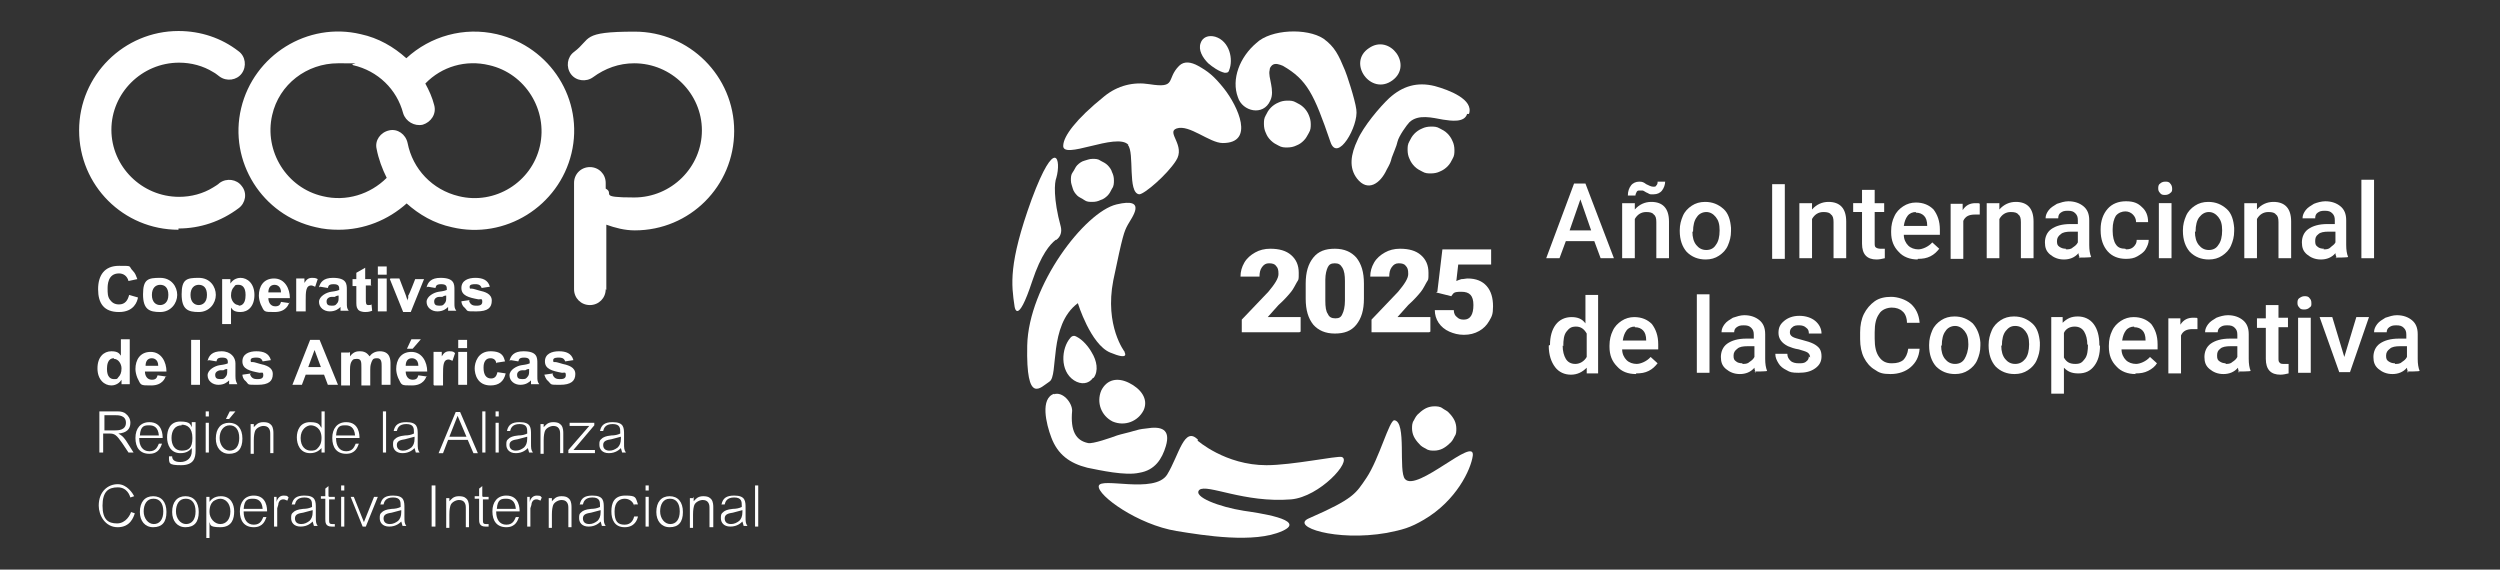 <?xml version="1.0" encoding="UTF-8"?> <svg xmlns="http://www.w3.org/2000/svg" id="Camada_1" version="1.1" viewBox="0 0 395 90"><rect x="0" y="0" width="395" height="90" fill="#333333" stroke="none"/><defs><style> .st0 { fill-rule: evenodd; } .st0, .st1 { fill: #fff; } </style></defs><path class="st1" d="M252,38.1h-4.6l-1,2.7h-2.1l4.4-11.8h1.8l4.5,11.8h-2.1l-1-2.7h0ZM248,36.4h3.4l-1.7-4.9-1.7,4.9h0Z"></path><path class="st1" d="M258.3,32.1v1c.7-.8,1.6-1.2,2.6-1.2,1.8,0,2.8,1,2.8,3.1v5.8h-2v-5.7c0-.6-.1-1-.4-1.2-.2-.3-.6-.4-1.2-.4-.8,0-1.4.4-1.8,1.1v6.2h-2v-8.7h1.9ZM263.1,28.6c0,.6-.2,1.1-.5,1.5-.3.4-.8.6-1.3.6s-.4,0-.5,0c-.2,0-.4-.2-.7-.3-.3-.2-.5-.3-.6-.3s-.2,0-.4,0c-.2,0-.4,0-.5.2-.1.2-.2.4-.2.6h-1.2c0-.7.2-1.2.5-1.6.3-.4.8-.6,1.3-.6s.7.1,1.1.4c.4.2.8.4,1.1.4s.4,0,.5-.2c.2-.2.2-.4.2-.6h1.2c0,0,0,0,0,0Z"></path><path class="st1" d="M265.4,36.4c0-.9.2-1.6.5-2.3.3-.7.8-1.2,1.4-1.6s1.3-.6,2.1-.6c1.2,0,2.1.4,2.9,1.1s1.1,1.8,1.2,3v.5c0,.9-.2,1.6-.5,2.3-.3.7-.8,1.2-1.4,1.6-.6.4-1.3.6-2.1.6-1.2,0-2.2-.4-3-1.2-.7-.8-1.1-1.9-1.1-3.3h0c0,0,0,0,0,0ZM267.4,36.6c0,.9.2,1.6.6,2.1.4.5.9.8,1.6.8s1.2-.3,1.5-.8c.4-.5.6-1.3.6-2.3s-.2-1.6-.6-2.1c-.4-.5-.9-.8-1.5-.8s-1.2.3-1.5.8c-.4.5-.6,1.3-.6,2.3h0Z"></path><path class="st1" d="M280,29.1h2v11.8h-2v-11.8Z"></path><path class="st1" d="M286.3,32.1v1c.7-.8,1.6-1.2,2.6-1.2,1.8,0,2.8,1,2.8,3.1v5.8h-2v-5.7c0-.6-.1-1-.4-1.2-.2-.3-.6-.4-1.2-.4-.8,0-1.4.4-1.8,1.1v6.2h-2v-8.7h1.9Z"></path><path class="st1" d="M296.2,30v2.1h1.5v1.4h-1.5v4.9c0,.3,0,.6.2.7.1.1.4.2.7.2s.5,0,.7,0v1.5c-.4.1-.9.2-1.3.2-1.5,0-2.3-.8-2.3-2.5v-5h-1.4v-1.4h1.4v-2.1h2Z"></path><path class="st1" d="M303,41c-1.2,0-2.3-.4-3-1.2-.8-.8-1.2-1.8-1.2-3.1v-.2c0-.9.2-1.7.5-2.3.3-.7.8-1.2,1.4-1.6.6-.4,1.3-.6,2-.6,1.2,0,2.1.4,2.8,1.1.6.8,1,1.8,1,3.2v.8h-5.7c0,.7.3,1.3.7,1.7.4.4,1,.6,1.6.6s1.6-.4,2.2-1.1l1.1,1c-.4.5-.8.9-1.4,1.2-.6.3-1.2.4-2,.4h0ZM302.7,33.5c-.5,0-1,.2-1.3.6-.3.4-.5.9-.6,1.6h3.7c0-.8-.2-1.3-.5-1.6-.3-.3-.7-.5-1.3-.5h0Z"></path><path class="st1" d="M312.8,33.9c-.3,0-.5,0-.8,0-.9,0-1.5.3-1.8,1v6h-2v-8.7h1.9v1c.5-.8,1.2-1.1,2-1.1s.5,0,.7.1v1.8s0,0,0,0Z"></path><path class="st1" d="M315.9,32.1v1c.7-.8,1.6-1.2,2.6-1.2,1.8,0,2.8,1,2.8,3.1v5.8h-2v-5.7c0-.6-.1-1-.4-1.2-.2-.3-.6-.4-1.2-.4-.8,0-1.4.4-1.8,1.1v6.2h-2v-8.7h1.8Z"></path><path class="st1" d="M328.6,40.8c0-.2-.2-.4-.2-.8-.6.7-1.4,1-2.3,1s-1.6-.3-2.2-.8-.8-1.1-.8-1.9.3-1.6,1-2.1c.7-.5,1.7-.8,3-.8h1.2v-.6c0-.5-.1-.8-.4-1.1-.3-.3-.6-.4-1.2-.4s-.8.1-1.1.3c-.3.2-.4.5-.4.9h-2c0-.5.2-.9.5-1.3.3-.4.8-.7,1.3-1,.6-.2,1.2-.4,1.8-.4,1,0,1.8.3,2.4.8.6.5.9,1.2.9,2.2v3.9c0,.8.1,1.4.3,1.9h0c0,.1-2,.1-2,.1h0ZM326.4,39.4c.4,0,.8,0,1.1-.3.3-.2.6-.4.8-.8v-1.7h-1.1c-.7,0-1.3.1-1.6.4-.4.3-.6.6-.6,1.1s.1.7.4.9c.3.2.6.3,1,.3h0Z"></path><path class="st1" d="M335.9,39.4c.5,0,.9-.1,1.2-.4.3-.3.5-.6.5-1.1h1.9c0,.5-.2,1-.5,1.5-.3.5-.8.8-1.3,1.1-.5.3-1.1.4-1.8.4-1.2,0-2.2-.4-2.9-1.2-.7-.8-1.1-1.9-1.1-3.3v-.2c0-1.3.4-2.4,1.1-3.2s1.7-1.2,2.9-1.2,1.9.3,2.5.9c.7.6,1,1.4,1,2.4h-1.9c0-.5-.2-.9-.5-1.2s-.7-.5-1.2-.5-1.1.2-1.5.7c-.3.5-.5,1.2-.5,2.1v.3c0,.9.2,1.7.5,2.1.3.5.8.7,1.5.7h0Z"></path><path class="st1" d="M341,29.8c0-.3,0-.6.3-.8.2-.2.5-.3.8-.3s.6,0,.8.3c.2.2.3.5.3.8s0,.5-.3.7c-.2.2-.5.3-.8.3s-.6,0-.8-.3c-.2-.2-.3-.4-.3-.7ZM343.1,40.8h-2v-8.7h2v8.7Z"></path><path class="st1" d="M344.9,36.4c0-.9.2-1.6.5-2.3.3-.7.8-1.2,1.4-1.6s1.3-.6,2.1-.6c1.2,0,2.1.4,2.9,1.1s1.1,1.8,1.2,3v.5c0,.9-.2,1.6-.5,2.3s-.8,1.2-1.4,1.6c-.6.4-1.3.6-2.1.6-1.2,0-2.2-.4-3-1.2-.7-.8-1.1-1.9-1.1-3.3h0c0,0,0,0,0,0ZM346.8,36.6c0,.9.2,1.6.6,2.1.4.5.9.8,1.6.8s1.2-.3,1.5-.8c.4-.5.6-1.3.6-2.3s-.2-1.6-.6-2.1c-.4-.5-.9-.8-1.5-.8s-1.1.3-1.5.8c-.4.5-.6,1.3-.6,2.3h0Z"></path><path class="st1" d="M356.6,32.1v1c.7-.8,1.6-1.2,2.6-1.2,1.8,0,2.8,1,2.8,3.1v5.8h-2v-5.7c0-.6-.1-1-.4-1.2-.2-.3-.6-.4-1.2-.4-.8,0-1.4.4-1.8,1.1v6.2h-2v-8.7h1.9Z"></path><path class="st1" d="M369.2,40.8c0-.2-.2-.4-.2-.8-.6.7-1.4,1-2.3,1s-1.6-.3-2.2-.8c-.6-.5-.8-1.1-.8-1.9s.3-1.6,1-2.1c.7-.5,1.7-.8,3-.8h1.2v-.6c0-.5-.1-.8-.4-1.1-.3-.3-.6-.4-1.2-.4s-.8.1-1.1.3c-.3.2-.4.5-.4.9h-2c0-.5.2-.9.5-1.3.3-.4.8-.7,1.3-1,.5-.2,1.2-.4,1.8-.4,1,0,1.8.3,2.4.8.6.5.9,1.2.9,2.2v3.9c0,.8.1,1.4.3,1.9h0c0,.1-2,.1-2,.1h0ZM367.1,39.4c.4,0,.8,0,1.1-.3s.6-.4.8-.8v-1.7h-1.1c-.7,0-1.3.1-1.6.4-.4.3-.5.6-.5,1.1s.1.7.4.9c.2.2.6.3,1,.3h0Z"></path><path class="st1" d="M373.1,28.4h2v12.4h-2v-12.4Z"></path><path class="st1" d="M244.9,54.5c0-1.3.3-2.4.9-3.2.6-.8,1.5-1.2,2.5-1.2s1.7.3,2.2,1v-4.5h2v12.4h-1.8v-.9c-.7.7-1.5,1.1-2.5,1.1s-1.9-.4-2.5-1.2c-.6-.8-1-1.9-1-3.4h0ZM246.9,54.6c0,.9.2,1.6.5,2.1.3.5.8.8,1.5.8s1.4-.4,1.8-1.1v-3.7c-.4-.7-.9-1.1-1.7-1.1s-1.1.3-1.5.8-.5,1.3-.5,2.3Z"></path><path class="st1" d="M258.5,59.1c-1.3,0-2.3-.4-3-1.2-.8-.8-1.2-1.8-1.2-3.1v-.2c0-.9.2-1.7.5-2.3.3-.7.8-1.2,1.4-1.6.6-.4,1.3-.6,2-.6,1.2,0,2.1.4,2.8,1.1.6.8,1,1.8,1,3.2v.8h-5.7c0,.7.3,1.3.7,1.7.4.4,1,.6,1.6.6s1.6-.4,2.2-1.1l1.1,1c-.4.5-.8.9-1.4,1.2-.6.3-1.2.4-2,.4h0ZM258.3,51.6c-.5,0-1,.2-1.3.6-.3.4-.5.9-.6,1.6h3.7c0-.8-.2-1.3-.5-1.6-.3-.3-.7-.5-1.3-.5h0Z"></path><path class="st1" d="M268.1,46.5h2v12.4h-2v-12.4Z"></path><path class="st1" d="M277.4,58.9c0-.2-.2-.4-.2-.8-.6.7-1.4,1-2.3,1s-1.6-.3-2.2-.8c-.6-.5-.8-1.1-.8-1.9s.3-1.6,1-2.1c.7-.5,1.7-.8,3-.8h1.2v-.6c0-.5-.1-.8-.4-1.1-.3-.3-.6-.4-1.2-.4s-.8.1-1.1.3c-.3.2-.4.5-.4.8h-2c0-.5.2-.9.5-1.3.3-.4.8-.7,1.3-1,.6-.2,1.2-.4,1.8-.4,1,0,1.8.3,2.4.8.6.5.9,1.2.9,2.2v3.9c0,.8.1,1.4.3,1.9h0c0,.1-2,.1-2,.1h0ZM275.3,57.5c.4,0,.8,0,1.1-.3.3-.2.6-.4.8-.8v-1.7h-1.1c-.7,0-1.3.1-1.6.4-.4.3-.6.6-.6,1.1s.1.7.4.9c.2.2.6.3,1,.3h0Z"></path><path class="st1" d="M286,56.5c0-.3-.1-.6-.4-.8s-.8-.3-1.4-.5c-.7-.1-1.2-.3-1.7-.5-1-.5-1.5-1.2-1.5-2.1s.3-1.4.9-1.9c.6-.5,1.4-.8,2.4-.8s1.9.3,2.5.8c.6.5,1,1.2,1,2h-2c0-.4-.1-.7-.4-.9-.3-.3-.7-.4-1.1-.4s-.8,0-1.1.3c-.3.2-.4.5-.4.8s.1.5.4.7c.3.2.8.3,1.5.5.8.2,1.4.4,1.8.6.4.2.8.5,1,.8.2.3.3.7.3,1.2,0,.8-.3,1.4-1,1.9-.7.5-1.5.7-2.6.7s-1.4-.1-1.9-.4c-.6-.3-1-.6-1.3-1.1-.3-.5-.5-.9-.5-1.5h1.9c0,.5.2.8.5,1.1.3.3.8.4,1.3.4s.9,0,1.2-.3c.3-.2.4-.5.4-.8h0Z"></path><path class="st1" d="M303.3,55.1c-.1,1.3-.6,2.2-1.4,2.9s-1.9,1.1-3.2,1.1-1.8-.2-2.5-.7c-.7-.4-1.3-1.1-1.7-1.9-.4-.8-.6-1.8-.6-2.9v-1.1c0-1.1.2-2.1.6-2.9.4-.8,1-1.5,1.7-2,.7-.5,1.6-.7,2.6-.7s2.3.4,3.1,1.1,1.3,1.7,1.4,3h-2c0-.8-.3-1.5-.7-1.8-.4-.4-1-.6-1.7-.6s-1.6.3-2,1c-.5.7-.7,1.6-.7,2.9v1c0,1.3.2,2.2.7,2.9.5.7,1.1,1,2,1s1.4-.2,1.8-.5c.4-.4.7-1,.8-1.8h2Z"></path><path class="st1" d="M304.8,54.5c0-.9.2-1.6.5-2.3.3-.7.8-1.2,1.4-1.6.6-.4,1.3-.6,2.1-.6,1.2,0,2.1.4,2.9,1.1.7.8,1.1,1.8,1.2,3v.5c0,.9-.2,1.6-.5,2.3-.3.7-.8,1.2-1.4,1.6-.6.4-1.3.6-2.1.6-1.2,0-2.2-.4-3-1.2-.7-.8-1.1-1.9-1.1-3.3h0c0,0,0,0,0,0ZM306.7,54.6c0,.9.2,1.6.6,2.1.4.5.9.8,1.6.8s1.2-.3,1.5-.8.6-1.3.6-2.3-.2-1.6-.6-2.1c-.4-.5-.9-.8-1.5-.8s-1.2.3-1.5.8c-.4.5-.6,1.3-.6,2.3h0Z"></path><path class="st1" d="M314.2,54.5c0-.9.2-1.6.5-2.3.3-.7.8-1.2,1.4-1.6.6-.4,1.3-.6,2.1-.6,1.2,0,2.1.4,2.9,1.1s1.1,1.8,1.2,3v.5c0,.9-.2,1.6-.5,2.3-.3.7-.8,1.2-1.4,1.6-.6.4-1.3.6-2.1.6-1.2,0-2.2-.4-3-1.2-.7-.8-1.1-1.9-1.1-3.3h0c0,0,0,0,0,0ZM316.2,54.6c0,.9.2,1.6.6,2.1.4.5.9.8,1.6.8s1.2-.3,1.6-.8c.4-.5.6-1.3.6-2.3s-.2-1.6-.6-2.1c-.4-.5-.9-.8-1.6-.8s-1.1.3-1.5.8c-.4.5-.6,1.3-.6,2.3h0Z"></path><path class="st1" d="M331.8,54.6c0,1.4-.3,2.4-.9,3.2-.6.8-1.4,1.2-2.5,1.2s-1.7-.3-2.3-.9v4.1h-2v-12.1h1.8v.9c.7-.7,1.4-1,2.4-1s1.9.4,2.5,1.2c.6.8.9,1.9.9,3.3h0c0,.1,0,.1,0,.1ZM329.8,54.5c0-.9-.2-1.6-.5-2.1-.3-.5-.8-.8-1.5-.8s-1.4.3-1.7,1v3.9c.4.7.9,1,1.8,1s1.1-.3,1.5-.8.5-1.3.5-2.3h0Z"></path><path class="st1" d="M337.4,59.1c-1.2,0-2.3-.4-3-1.2-.8-.8-1.2-1.8-1.2-3.1v-.2c0-.9.2-1.7.5-2.3.3-.7.8-1.2,1.4-1.6.6-.4,1.3-.6,2-.6,1.2,0,2.1.4,2.8,1.1.6.8,1,1.8,1,3.2v.8h-5.7c0,.7.3,1.3.7,1.7.4.4,1,.6,1.6.6s1.6-.4,2.2-1.1l1.1,1c-.3.5-.8.9-1.4,1.2-.6.3-1.2.4-2,.4h0ZM337.2,51.6c-.5,0-1,.2-1.3.6-.3.4-.5.9-.6,1.6h3.7c0-.8-.2-1.3-.5-1.6-.3-.3-.7-.5-1.3-.5h0Z"></path><path class="st1" d="M347.2,52c-.3,0-.5,0-.8,0-.9,0-1.5.3-1.8,1v6h-2v-8.7h1.9v1c.5-.8,1.2-1.1,2-1.1s.5,0,.7.1v1.8s0,0,0,0Z"></path><path class="st1" d="M353.8,58.9c0-.2-.2-.4-.2-.8-.6.7-1.4,1-2.3,1s-1.6-.3-2.2-.8c-.6-.5-.8-1.1-.8-1.9s.3-1.6,1-2.1c.7-.5,1.7-.8,3-.8h1.2v-.6c0-.5-.1-.8-.4-1.1-.3-.3-.6-.4-1.2-.4s-.8.1-1.1.3c-.3.2-.4.5-.4.8h-2c0-.5.2-.9.5-1.3.3-.4.8-.7,1.3-1,.5-.2,1.2-.4,1.8-.4,1,0,1.8.3,2.4.8.6.5.9,1.2.9,2.2v3.9c0,.8.1,1.4.3,1.9h0c0,.1-2,.1-2,.1ZM351.6,57.5c.4,0,.8,0,1.1-.3.3-.2.6-.4.8-.8v-1.7h-1.1c-.7,0-1.3.1-1.6.4-.4.3-.5.6-.5,1.1s.1.7.4.9c.3.2.6.3,1,.3h0Z"></path><path class="st1" d="M360,48.1v2.1h1.5v1.5h-1.5v4.9c0,.3,0,.6.2.7.1.2.4.2.7.2s.5,0,.7,0v1.5c-.4.1-.9.2-1.3.2-1.5,0-2.3-.8-2.3-2.5v-4.9h-1.4v-1.5h1.4v-2.1h2Z"></path><path class="st1" d="M363,47.9c0-.3,0-.6.3-.8s.5-.3.8-.3.6,0,.8.3c.2.2.3.4.3.8s0,.5-.3.7c-.2.2-.5.3-.8.3s-.6,0-.8-.3c-.2-.2-.3-.4-.3-.7ZM365.1,58.9h-2v-8.7h2v8.7Z"></path><path class="st1" d="M370.4,56.4l1.9-6.3h2l-3,8.7h-1.7l-3.1-8.7h2l1.9,6.3h0Z"></path><path class="st1" d="M380.5,58.9c0-.2-.2-.4-.2-.8-.6.7-1.4,1-2.3,1s-1.6-.3-2.2-.8c-.6-.5-.8-1.1-.8-1.9s.3-1.6,1-2.1c.7-.5,1.7-.8,3-.8h1.2v-.6c0-.5-.1-.8-.4-1.1-.3-.3-.6-.4-1.2-.4s-.8.1-1.1.3c-.3.2-.4.5-.4.8h-2c0-.5.2-.9.5-1.3.3-.4.8-.7,1.3-1,.6-.2,1.2-.4,1.8-.4,1,0,1.8.3,2.4.8.6.5.9,1.2.9,2.2v3.9c0,.8.1,1.4.3,1.9h0c0,.1-2,.1-2,.1h0ZM378.4,57.5c.4,0,.8,0,1.1-.3.3-.2.6-.4.8-.8v-1.7h-1.1c-.7,0-1.3.1-1.6.4-.4.3-.6.6-.6,1.1s.1.7.4.9c.3.2.6.3,1,.3h0Z"></path><path class="st0" d="M189.7,6.8c-.4,1.1.3,2.3,1.2,3.2.7.6,1.7,1.3,2.6,1.5.3,0,.6,0,.7-.4.7-1.7.1-4.6-2.2-5.3-1.1-.3-2,.1-2.3,1h0Z"></path><path class="st0" d="M172.8,59.7c.8-1.1.5-2.7-.3-4-.5-.9-1.4-2-2.4-2.5-.3-.2-.7-.2-1,.2-1.4,1.6-1.7,5.2.6,6.7,1.1.7,2.3.6,3-.4h0Z"></path><path class="st0" d="M178.2,22.9c1.1,1.2-.1,7.6,1.8,7.8.8,0,4.4-3.1,5.8-5.3,1.6-2.4-1.6-4.5.1-5.1,2-.7,5.2,2.3,7.3,2.3,5.1,0,2.4-5.8.2-8.6-1.6-2-2.5-2.7-4.1-3.6-1.1-.6-2.2-.8-3,0-2.1,2.1-.3,3.6-4.7,2.9-2.5-.4-5,.2-7.1,1.9-4.6,3.7-6.4,6.3-6.5,7.7-.4,2.6,8.5-2.1,10.3,0h0Z"></path><path class="st0" d="M195.6,15.4c.7,2.2,4,3,5.1.5.8-1.6-.4-3.7-.1-4.8,0-.4.2-.6.4-.8.5-.4,1.2-.1,1.7.1,3.8,2.2,4.9,4.4,7.5,12,1.1,3.4,4.5-2.5,4.1-5.1-.2-1.6-1.6-5.8-1.8-6.2-1-2.4-1.6-3.7-3.4-5-2.6-1.7-8.3-1.5-10.6.7-2.6,2.2-4,5.7-2.9,8.6h0Z"></path><path class="st0" d="M232.1,18c.8-2.3-3.2-3.8-5.4-4.4-2.8-.7-5.1,0-7.2,1.9-1.5,1.4-4.1,4.5-5,6.6-1.1,2.3-1.4,4.4-.1,6.1,1.7,2.2,3.7.8,4.7-1.4.5-.9.6-1.1.8-1.9.2-.6.8-1.9.9-2.5.2-.9,1.5-2.7,1.9-3.1,1.4-1.3,3.6-.7,5.3-.4,1.3.2,3.4.5,3.8-.9Z"></path><path class="st0" d="M166.6,62.2c-2.3.7-1.3,4.8-.5,6.9,1,2.7,2.9,4.1,5.7,4.8,2,.4,6,1.3,8.2.8,2.5-.4,3.6-2.2,4.2-4.2.8-2.7-.7-3.2-3.1-2.8-1,.1-1.3.2-2,.4-.6.2-2,.5-2.6.7-.8.3-3.9,1.4-4.6,1.2-1.9-.4-2.8-1.9-2.5-5.1,0-1.3-1.5-3.1-2.9-2.6h0Z"></path><path class="st0" d="M216.3,7.6c-3.5,2.3.3,7.6,3.7,5.1,3.3-2.4-.4-7.4-3.7-5.1Z"></path><path class="st1" d="M205.3,52.5h-9.1v-2l4.2-4.4c1-1.2,1.6-2.1,1.6-2.8s-.1-1-.4-1.3c-.2-.3-.6-.4-1.1-.4s-.8.2-1.1.6c-.3.4-.4.9-.4,1.5h-3c0-.8.2-1.5.6-2.2.4-.7,1-1.2,1.7-1.6.7-.4,1.5-.6,2.4-.6,1.4,0,2.5.3,3.3,1s1.2,1.6,1.2,2.8,0,1-.3,1.5-.5,1-.9,1.5-1.1,1.3-2,2.1l-1.7,1.9h5.2v2.3h0Z"></path><path class="st1" d="M215.5,47.2c0,1.8-.4,3.1-1.2,4.1-.8,1-1.9,1.4-3.4,1.4s-2.6-.5-3.4-1.4c-.8-1-1.2-2.3-1.2-4.1v-2.4c0-1.8.4-3.1,1.2-4.1.8-1,1.9-1.4,3.4-1.4s2.6.5,3.4,1.4c.8,1,1.2,2.3,1.2,4.1v2.4h0ZM212.5,44.4c0-.9-.1-1.6-.4-2.1-.3-.5-.6-.7-1.2-.7s-.9.2-1.1.6-.4,1.1-.4,2v3.3c0,1,.1,1.7.4,2.1.2.5.6.7,1.2.7s.9-.2,1.1-.7c.2-.4.4-1.1.4-2.1v-3.2h0Z"></path><path class="st1" d="M225.8,52.5h-9.1v-2l4.2-4.4c1-1.2,1.6-2.1,1.6-2.8s-.1-1-.4-1.3c-.2-.3-.6-.4-1.1-.4s-.8.2-1.1.6c-.3.4-.4.9-.4,1.5h-3c0-.8.2-1.5.6-2.2.4-.7,1-1.2,1.7-1.6.7-.4,1.5-.6,2.4-.6,1.4,0,2.5.3,3.3,1s1.2,1.6,1.2,2.8,0,1-.3,1.5-.5,1-.9,1.5c-.4.5-1.1,1.3-2,2.1l-1.7,1.9h5.2v2.3h0Z"></path><path class="st1" d="M227.1,46.1l.8-6.7h7.7v2.4h-5.2l-.3,2.6c.2-.1.5-.2.8-.3.4,0,.7-.1,1-.1,1.3,0,2.3.4,3,1.2.7.8,1,1.9,1,3.2s-.2,1.6-.6,2.3-.9,1.2-1.6,1.6c-.7.4-1.5.6-2.4.6s-1.6-.2-2.3-.5c-.7-.3-1.3-.8-1.7-1.4-.4-.6-.6-1.3-.6-2h3c0,.5.2.9.5,1.1.3.3.6.4,1.1.4,1,0,1.5-.8,1.5-2.3s-.6-2.1-1.9-2.1-1.2.2-1.6.7l-2.4-.6h0Z"></path><path class="st1" d="M229.8,23.7c0,.5,0,.9-.3,1.4-.2.4-.4.8-.8,1.2-.3.3-.7.6-1.2.8-.4.2-.9.3-1.4.3s-.9,0-1.4-.3c-.4-.2-.8-.4-1.2-.8-.3-.3-.6-.7-.8-1.2-.2-.4-.3-.9-.3-1.4s0-.9.3-1.4c.2-.4.4-.8.8-1.2.3-.3.7-.6,1.2-.8.4-.2.9-.3,1.4-.3s.9,0,1.4.3c.4.2.8.4,1.2.8.3.3.6.7.8,1.2.2.4.3.9.3,1.4Z"></path><path class="st1" d="M207.1,19.6c0,.5,0,.9-.3,1.4s-.4.8-.8,1.2-.7.6-1.2.8c-.4.2-.9.3-1.4.3s-.9,0-1.4-.3c-.4-.2-.8-.4-1.2-.8s-.6-.7-.8-1.2c-.2-.4-.3-.9-.3-1.4s0-.9.3-1.4c.2-.4.4-.8.8-1.2.3-.3.7-.6,1.2-.8.4-.2.9-.3,1.4-.3s.9,0,1.4.3c.4.2.8.4,1.2.8.3.3.6.7.8,1.2s.3.9.3,1.4Z"></path><path class="st1" d="M176,28.5c0,.4,0,.9-.3,1.3-.2.4-.4.8-.7,1.1-.3.3-.7.6-1.1.7-.4.2-.8.3-1.3.3s-.9,0-1.3-.3-.8-.4-1.1-.7-.6-.7-.7-1.1-.3-.8-.3-1.3,0-.9.3-1.3.4-.8.7-1.1c.3-.3.7-.6,1.1-.7s.8-.3,1.3-.3.9,0,1.3.3c.4.2.8.4,1.1.7s.6.7.7,1.1c.2.4.3.8.3,1.3Z"></path><path class="st0" d="M222,75.7c-1.1-1.2.3-9.1-1.7-9.3-.8,0-2.4,6.1-4.4,9.1-1.7,2.5-2,3.3-9.1,6.4-3,1.3,4.3,3.7,12.3,2.3,2.5-.5,3.7-.8,5.9-2.1,5.1-3,7.4-7.9,7.7-10.1.4-3.2-8.8,5.8-10.7,3.7h0Z"></path><path class="st1" d="M230.1,67.7c0,.5,0,.9-.3,1.3-.2.4-.4.8-.8,1.1-.3.3-.7.6-1.1.8s-.9.3-1.3.3-.9,0-1.3-.3c-.4-.2-.8-.4-1.1-.8-.3-.3-.6-.7-.8-1.1-.2-.4-.3-.9-.3-1.3s0-.9.3-1.3c.2-.4.4-.8.8-1.1.3-.3.7-.6,1.1-.8.4-.2.9-.3,1.3-.3s.9,0,1.3.3.8.4,1.1.8c.3.3.6.7.8,1.1.2.4.3.9.3,1.3Z"></path><path class="st0" d="M175.8,66.6c-1.8-.9-2.6-3-1.8-4.9.9-1.8,2.6-2.1,4.4-1.2,1.8.9,3.1,2.5,2.3,4.3-.9,1.8-3,2.6-4.9,1.8Z"></path><path class="st0" d="M166.9,37.9c.7-.5.9-1.3.7-2.1-1.2-4.4-1-7-.7-7.7.8-2.8-.1-6.8-3.9,3.4-3.7,10.2-3.2,13.5-2.7,16.9,0,0,.4,3.3,2.8-4,1.4-4.2,2.8-5.8,3.7-6.5h0Z"></path><path class="st0" d="M177.7,55.6s-3.2-4.1-1.8-11.3c1.5-7.2,1.7-7.7,2.3-8.8.6-1.1,3.2-4.4-1.8-3.2s-13.9,12.8-14.1,22.3c-.2,9.5,2.1,6.6,3.5,5.7,1.5-.9-.2-8.9,4.5-12.4,0,0,2,6.5,5.1,7.8,3.1,1.3,2.3,0,2.3,0Z"></path><path class="st0" d="M189.2,69.6s4.4,3.9,10.9,3.9c4.1,0,11.1-1.5,11.9-1.3,1.7.6-3.5,6.3-8,6.7-7.4.6-13.3-2.5-14.5-1.5-1.1,1.1,3.2,2.7,7,3.3,2,.3,10.2,1.4,6.1,3.2-4.4,2-12.4.7-16.7,0-6.1-1-12.5-5.6-12.3-7.1.2-1.5,8.8,1.3,10.8-1.8,1.9-3.1,2.7-7.8,4.9-5.5h0Z"></path><path class="st1" d="M21.8,47c-.1.6-.6,2.3-3,2.3s-3.3-1.4-3.3-3.6,1-3.7,3.3-3.7,1.4,0,2.2.8c.4.4.5.8.7,1.3l-1.4.3c-.2-.8-.8-1.2-1.5-1.2-1.8,0-1.8,1.9-1.8,2.4,0,.7,0,1.3.4,1.8.3.4.7.7,1.4.7,1,0,1.4-.7,1.6-1.5l1.4.4h0Z"></path><path class="st1" d="M25.3,43.9c1.8,0,2.7,1.4,2.7,2.7s-1,2.7-2.7,2.7-2.7-.4-2.7-2.8.8-2.6,2.7-2.6ZM25.3,48.2c.6,0,1.3-.4,1.3-1.6s-.6-1.6-1.3-1.6-1.3.5-1.3,1.6.6,1.6,1.3,1.6Z"></path><path class="st1" d="M31.4,43.9c1.8,0,2.7,1.4,2.7,2.7s-1,2.7-2.7,2.7-2.7-.4-2.7-2.8.8-2.6,2.7-2.6ZM31.4,48.2c.6,0,1.3-.4,1.3-1.6s-.6-1.6-1.3-1.6-1.3.5-1.3,1.6.6,1.6,1.3,1.6Z"></path><path class="st1" d="M36.4,44v.8h0c.5-.8,1.3-.9,1.6-.9,1.1,0,2.2.9,2.2,2.7s-1,2.7-2.2,2.7-1.3-.5-1.5-.7v2.6h-1.4v-7.1h1.3ZM37.7,48.3c1,0,1.1-1.1,1.1-1.7,0-1.3-.6-1.6-1.1-1.6s-.5,0-.7.3c-.3.3-.5.7-.5,1.4s.5,1.5,1.2,1.5h0Z"></path><path class="st1" d="M45.7,47.8c-.1.3-.5,1.5-2.3,1.5s-1.6,0-2.2-1.2c-.2-.5-.3-1-.3-1.4,0-1.4.7-2.7,2.4-2.7s2.5,1.6,2.5,3.1h-3.4c0,.6.3,1.3,1.1,1.3s.8-.5.9-.7l1.4.2h0ZM44.4,46.2c0-1.1-.8-1.2-1-1.2-.7,0-1,.5-1,1.2h2.1Z"></path><path class="st1" d="M46.8,49.2v-5.2h1.3v.7h0c.3-.5.6-.8,1.2-.8s.7.1.9.2l-.4,1.2c-.1,0-.4-.2-.6-.2-.9,0-.9,1-.9,2.5v1.6h-1.4Z"></path><path class="st1" d="M50.4,45.4c.2-.8.7-1.5,2.2-1.5,2.2,0,2.2,1,2.2,1.9s0,1.7,0,2c0,.7,0,.9.3,1.3h-1.3c0,0,0-.1,0-.3v-.3c-.3.3-.8.7-1.7.7s-1.7-.6-1.7-1.5,1.2-1.5,1.9-1.6c.8-.1,1.1-.2,1.3-.3h0c0-.5,0-.9-.9-.9s-.8.4-.9.6l-1.2-.2h0ZM53.5,46.7c-.1,0-.3,0-.6.2,0,0-.4,0-.5,0-.3,0-.8.2-.8.7s.2.7.8.7.6-.1.8-.3c.3-.3.3-.6.3-1v-.3h0Z"></path><path class="st1" d="M58.7,45.1h-.9v2.1c0,.7,0,1,.4,1s.3,0,.5-.1h0s.1,1,.1,1c-.5.2-.9.2-1.1.2-.4,0-1-.1-1.2-.5-.2-.3-.2-.6-.2-1.4v-2.2h-.6v-1.1h.6v-1l1.4-.8v1.8h.9v1.1h0Z"></path><path class="st1" d="M59.7,42.1h1.4v1.3h-1.4v-1.3ZM59.7,44h1.4v5.2h-1.4v-5.2Z"></path><path class="st1" d="M61.7,44h1.4l1,2.6.3.9h0c0-.1,0-.3.1-.4v-.4c.1,0,1.1-2.6,1.1-2.6h1.4l-2.1,5.2h-1.2l-2.1-5.2h0Z"></path><path class="st1" d="M67.4,45.4c.2-.8.7-1.5,2.2-1.5,2.2,0,2.2,1,2.2,1.9s0,1.7,0,2c0,.7,0,.9.3,1.3h-1.3c0,0,0-.1,0-.3v-.3c-.3.3-.8.7-1.7.7s-1.7-.6-1.7-1.5,1.2-1.5,1.9-1.6c.8-.1,1.1-.2,1.3-.3h0c0-.5,0-.9-.9-.9s-.8.4-.9.6l-1.2-.2h0ZM70.5,46.7c-.1,0-.3,0-.6.2,0,0-.4,0-.5,0-.3,0-.8.2-.8.7s.2.7.8.7.6-.1.8-.3c.3-.3.3-.6.3-1v-.3h0Z"></path><path class="st1" d="M74.1,47.5c.2.7.7.8,1.1.8s1,0,1-.6-.2-.4-.6-.4c-1.6-.3-2.7-.6-2.7-1.8s1.1-1.6,2.2-1.6,2,.3,2.3,1.4l-1.3.2c-.2-.6-.7-.6-1-.6s-.9,0-.9.4.1.3.3.3c.3,0,.8.2,1.2.3.9.2,2,.5,2,1.6s-.6,1.7-2.4,1.7-1.3,0-1.9-.6c-.4-.3-.5-.8-.5-1l1.4-.2h0Z"></path><path class="st1" d="M19.2,60.8v-.8h0c-.5.8-1.3.9-1.6.9-1.1,0-2.2-.9-2.2-2.7s1-2.7,2.2-2.7,1.3.5,1.5.7v-2.6h1.4v7.1h-1.3ZM18,56.6c-1,0-1.1,1.1-1.1,1.7,0,1.3.6,1.6,1.1,1.6s.5,0,.7-.3c.3-.3.5-.7.5-1.4s-.5-1.5-1.2-1.5h0Z"></path><path class="st1" d="M26.2,59.4c-.1.3-.5,1.5-2.3,1.5s-1.6,0-2.2-1.2c-.2-.5-.3-1-.3-1.4,0-1.4.7-2.7,2.4-2.7s2.5,1.6,2.5,3.1h-3.4c0,.6.3,1.3,1.1,1.3s.8-.5.9-.7l1.4.2h0ZM25,57.8c0-1.1-.8-1.2-1-1.2-.7,0-1,.5-1,1.2h2.1Z"></path><path class="st1" d="M30.2,53.7h1.4v7.1h-1.4v-7.1Z"></path><path class="st1" d="M32.8,57c.2-.8.7-1.5,2.2-1.5s2.2,1,2.2,1.9,0,1.7,0,2c0,.7.1.9.3,1.3h-1.3c0,0,0-.1,0-.3v-.3c-.3.3-.8.7-1.7.7s-1.7-.6-1.7-1.5,1.2-1.5,1.9-1.6c.8-.1,1.1-.2,1.3-.3h0c0-.5,0-.9-.9-.9s-.8.4-.9.6l-1.2-.2h0ZM35.9,58.3c-.1,0-.3,0-.6.2,0,0-.4,0-.5,0-.2,0-.8.2-.8.7s.2.7.8.7.6-.1.8-.3c.3-.3.3-.6.3-1v-.3Z"></path><path class="st1" d="M39.5,59.1c.2.7.7.8,1.1.8s1,0,1-.6-.2-.4-.6-.4c-1.6-.3-2.7-.6-2.7-1.8s1.1-1.6,2.2-1.6,2,.3,2.3,1.4l-1.3.2c-.2-.6-.7-.6-1-.6s-.9,0-.9.4.1.3.3.3c.3,0,.8.2,1.2.3.9.2,2,.5,2,1.6s-.6,1.7-2.4,1.7-1.3,0-1.9-.6c-.4-.3-.5-.8-.5-1l1.4-.2h0Z"></path><path class="st1" d="M51.8,60.8l-.6-1.6h-2.9l-.6,1.6h-1.5l2.8-7.1h1.5l2.9,7.1h-1.6ZM50.7,58l-1-2.7-1,2.7h2Z"></path><path class="st1" d="M55.3,55.6v.7h0c.6-.8,1.2-.8,1.6-.8,1,0,1.3.6,1.5.8.2-.3.7-.8,1.6-.8,1.7,0,1.7,1.4,1.7,2v3.3h-1.4v-2.9c0-.6,0-1.3-.7-1.3s-.7.2-.9.6c-.1.3-.2.5-.2,1.2v2.5h-1.4v-2.8c0-.9,0-1.4-.7-1.4s-.7.2-.9.5c-.1.2-.2.5-.2,1.2v2.5h-1.4v-5.2h1.3Z"></path><path class="st1" d="M67.4,59.4c-.1.3-.5,1.5-2.3,1.5s-1.6,0-2.2-1.2c-.2-.5-.3-1-.3-1.4,0-1.4.7-2.7,2.4-2.7s2.5,1.6,2.5,3.1h-3.4c0,.6.3,1.3,1.1,1.3s.8-.5.9-.7l1.4.2h0ZM66.1,57.8c0-1.1-.8-1.2-1-1.2-.7,0-1,.5-1,1.2h2.1ZM65,53.6h1.5l-1.3,1.5h-.9l.7-1.5Z"></path><path class="st1" d="M68.5,60.8v-5.2h1.3v.7h0c.3-.5.6-.8,1.2-.8s.7.1.9.3l-.4,1.2c-.1,0-.4-.2-.6-.2-.9,0-.9,1-.9,2.5v1.6h-1.4Z"></path><path class="st1" d="M72.4,53.7h1.4v1.3h-1.4v-1.3ZM72.4,55.6h1.4v5.2h-1.4v-5.2Z"></path><path class="st1" d="M78.4,57.4c0-.4-.3-.8-.9-.8-1.1,0-1.1,1.2-1.1,1.5,0,1.1.4,1.7,1.2,1.7s.9-.7,1-1l1.3.2c-.3,1.3-1.1,1.9-2.4,1.9-2.1,0-2.5-1.8-2.5-2.7s.5-2.7,2.5-2.7,2.1,1,2.3,1.6l-1.3.2h0Z"></path><path class="st1" d="M80.5,57c.2-.8.7-1.5,2.2-1.5,2.2,0,2.2,1,2.2,1.9s0,1.7,0,2c0,.7,0,.9.3,1.3h-1.3c0,0,0-.1,0-.3v-.3c-.3.3-.8.7-1.7.7s-1.7-.6-1.7-1.5,1.2-1.5,1.9-1.6c.8-.1,1.1-.2,1.3-.3h0c0-.5,0-.9-.9-.9s-.8.4-.9.6l-1.2-.2h0ZM83.6,58.3c-.1,0-.3,0-.6.2,0,0-.4,0-.5,0-.3,0-.8.2-.8.7s.2.7.8.7.6-.1.8-.3c.3-.3.3-.6.3-1v-.3Z"></path><path class="st1" d="M87.3,59.1c.2.7.7.8,1.1.8s1,0,1-.6-.2-.4-.6-.4c-1.6-.3-2.7-.6-2.7-1.8s1.1-1.6,2.2-1.6,2,.3,2.3,1.4l-1.3.2c-.2-.6-.7-.6-1-.6s-.9,0-.9.4.1.3.3.3c.3,0,.8.2,1.2.3.9.2,2,.5,2,1.6s-.7,1.7-2.4,1.7-1.3,0-1.9-.6c-.4-.3-.5-.8-.6-1l1.4-.2h0Z"></path><path class="st1" d="M18.6,65c.5,0,1,.1,1.3.4.4.3.7.8.7,1.4,0,1-.6,1.6-1.9,1.7h0c.5.3.7.4,1.2,1.1l1.2,1.9h-.8l-1-1.5c-.9-1.3-1.2-1.5-2-1.5h-1v3h-.6v-6.5h2.8,0ZM16.5,65.6v2.4h1.7c.4,0,1.7,0,1.7-1.2s-1.2-1.2-1.7-1.2h-1.8Z"></path><path class="st1" d="M22,69.3c0,1.1.5,2,1.6,2s1.3-.8,1.5-1.2h.5c-.2.5-.5,1.6-2,1.6s-2.2-1-2.2-2.5.8-2.5,2.2-2.5c2.1,0,2.1,2.1,2.1,2.5h-3.7ZM25.1,68.8c-.1-1.3-.8-1.6-1.5-1.6s-1.4,0-1.5,1.6h3.1Z"></path><path class="st1" d="M30.9,66.8v4.4c0,1.2-.3,2.3-2.3,2.3s-1.9-.3-1.9-1.4h.5c0,.4.2.9,1.3.9s1.8-.7,1.8-1.7v-.5h0c-.3.3-.7.8-1.8.8-1.6,0-2.1-1.4-2.1-2.5s.4-2.5,2.1-2.5,1.6.6,1.8.9h0v-.8h.6ZM28.7,67.2c-1.1,0-1.6.9-1.6,2s.5,2,1.6,2,1.7-.4,1.7-2-.8-2.1-1.7-2.1Z"></path><path class="st1" d="M33,65v.8h-.5v-.8h.5ZM33,66.8v4.7h-.5v-4.7h.5Z"></path><path class="st1" d="M36.2,71.7c-1.3,0-2.1-1-2.1-2.4,0-1.6.8-2.5,2.1-2.5s2.1.9,2.1,2.5-.7,2.4-2.1,2.4ZM36.3,67.2c-1,0-1.6.9-1.6,2s.7,2,1.6,2,1.5-.7,1.5-2-.6-2-1.5-2h0ZM37.2,65l-1,1.2h-.5l.6-1.2h.9,0Z"></path><path class="st1" d="M40.1,66.8v.7h0c.3-.3.6-.8,1.5-.8s1.1.3,1.3.5c.3.4.3,1,.3,1.3v3.1h-.5v-2.9c0-.4,0-.7-.2-1-.2-.3-.5-.4-.9-.4s-1.1.3-1.3.8c-.1.3-.2.7-.2,1.5v2.1h-.5v-4.7h.5,0Z"></path><path class="st1" d="M50.8,65h.5v6.5h-.5v-.7c-.3.3-.8.8-1.8.8-1.6,0-2.1-1.4-2.1-2.5s.5-2.4,2.1-2.4,1.5.6,1.8.9h0v-2.6ZM49.1,71.2c.3,0,.8,0,1.1-.4.2-.2.6-.6.6-1.6,0-1.6-1.1-2-1.7-2s-1.6.6-1.6,2,.8,2,1.6,2Z"></path><path class="st1" d="M53.1,69.3c0,1.1.5,2,1.6,2s1.3-.8,1.5-1.2h.5c-.2.5-.5,1.6-2,1.6s-2.2-1-2.2-2.5.8-2.5,2.2-2.5c2.1,0,2.1,2.1,2.1,2.5h-3.7ZM56.1,68.8c-.1-1.3-.8-1.6-1.5-1.6s-1.4,0-1.5,1.6h3.1Z"></path><path class="st1" d="M61,65v6.5h-.5v-6.5h.5Z"></path><path class="st1" d="M62.2,68.1c.2-1,.8-1.4,2-1.4,1.8,0,1.8.9,1.8,2s0,1.1,0,1.3c0,.8,0,1.1.3,1.5h-.6c-.1-.3-.1-.4-.2-.7-.2.2-.8.8-1.9.8s-1.5-.7-1.5-1.3,0-.7.5-1.1c.2-.1.4-.3,1.4-.4.5,0,1-.1,1.4-.3v-.2c0-.6,0-1.3-1.2-1.3s-1.4.7-1.5,1.1h-.6ZM65.5,69c-.4.1-1.1.3-1.5.4-.6.1-1.3.2-1.3.9s.5.9,1,.9.9-.2,1.3-.5c.3-.3.5-.7.5-1.4v-.3Z"></path><path class="st1" d="M70.8,69.5l-.8,2.1h-.7l2.7-6.5h.7l2.8,6.5h-.7l-.9-2.1h-3.1,0ZM73.7,69l-1.4-3.3-1.3,3.3h2.7,0Z"></path><path class="st1" d="M76.7,65v6.5h-.5v-6.5h.5Z"></path><path class="st1" d="M78.8,65v.8h-.5v-.8h.5ZM78.8,66.8v4.7h-.5v-4.7h.5Z"></path><path class="st1" d="M80.1,68.1c.2-1,.8-1.4,2-1.4,1.8,0,1.8.9,1.8,2s0,1.1,0,1.3c0,.8,0,1.1.3,1.5h-.6c-.1-.3-.1-.4-.2-.7-.2.2-.8.8-1.9.8s-1.5-.7-1.5-1.3,0-.7.5-1.1c.2-.1.4-.3,1.4-.4.5,0,1-.1,1.4-.3v-.2c0-.6,0-1.3-1.2-1.3s-1.4.7-1.5,1.1h-.6ZM83.3,69c-.4.1-1.1.3-1.5.4-.6.1-1.3.2-1.3.9s.5.9,1,.9.9-.2,1.3-.5c.3-.3.5-.7.5-1.4v-.3Z"></path><path class="st1" d="M85.9,66.8v.7h0c.3-.3.6-.8,1.5-.8s1.1.3,1.3.5c.3.4.3,1,.3,1.3v3.1h-.5v-2.9c0-.4,0-.7-.2-1-.2-.3-.5-.4-.9-.4s-1.1.3-1.3.8c-.1.3-.2.7-.2,1.5v2.1h-.5v-4.7h.5,0Z"></path><path class="st1" d="M93.9,66.8v.4l-3.3,3.9h3.4v.5h-4.2v-.5l3.3-3.8h-3.1v-.5h3.8,0Z"></path><path class="st1" d="M94.8,68.1c.2-1,.8-1.4,2-1.4,1.8,0,1.8.9,1.8,2s0,1.1,0,1.3c0,.8,0,1.1.3,1.5h-.6c-.1-.3-.1-.4-.2-.7-.2.2-.8.8-1.9.8s-1.5-.7-1.5-1.3,0-.7.5-1.1c.2-.1.4-.3,1.4-.4.5,0,1-.1,1.4-.3v-.2c0-.6,0-1.3-1.2-1.3s-1.4.7-1.5,1.1h-.6ZM98.1,69c-.4.1-1.1.3-1.5.4-.6.1-1.3.2-1.3.9s.5.9,1,.9.9-.2,1.3-.5c.3-.3.5-.7.5-1.4v-.3Z"></path><path class="st1" d="M20.6,78.6c-.1-.3-.5-1.6-2-1.6s-2.4.7-2.4,2.9.9,2.8,2.3,2.8,2.1-1.4,2.2-1.8l.6.2c-.2.6-.7,2.2-2.7,2.2s-3-1.9-3-3.4c0-2.3,1.5-3.4,3-3.4s2.4,1.5,2.6,1.9l-.6.2h0Z"></path><path class="st1" d="M24.2,83.3c-1.3,0-2.1-1-2.1-2.4,0-1.6.8-2.5,2.1-2.5s2.1.9,2.1,2.5-.7,2.4-2.1,2.4ZM24.2,78.8c-1,0-1.5.9-1.5,2s.7,2,1.6,2,1.5-.7,1.5-2-.6-2-1.5-2h0Z"></path><path class="st1" d="M29.3,83.3c-1.3,0-2.1-1-2.1-2.4,0-1.6.8-2.5,2.1-2.5s2.1.9,2.1,2.5-.7,2.4-2.1,2.4ZM29.3,78.8c-1,0-1.5.9-1.5,2s.7,2,1.6,2,1.5-.7,1.5-2-.6-2-1.5-2h0Z"></path><path class="st1" d="M33.1,85h-.5v-6.5h.5v.8h0c.2-.3.7-.9,1.8-.9,1.6,0,2.1,1.3,2.1,2.4s-.3,2.5-2.2,2.5-1.5-.5-1.7-.8h0v2.5ZM34.8,78.8c-.4,0-.8.2-1.1.4-.3.3-.6.7-.6,1.7s.8,1.9,1.7,1.9,1.6-.7,1.6-2-.8-2-1.6-2h0Z"></path><path class="st1" d="M38.5,80.9c0,1.1.5,2,1.6,2s1.3-.8,1.5-1.2h.5c-.2.5-.5,1.6-2,1.6s-2.2-1-2.2-2.5.8-2.5,2.2-2.5c2.1,0,2.1,2.1,2.1,2.5h-3.7ZM41.5,80.4c-.1-1.3-.8-1.6-1.5-1.6s-1.4,0-1.5,1.6h3.1Z"></path><path class="st1" d="M43.7,78.5v.9h0c0-.3.3-1.1,1.1-1.1s.6.2.8.3l-.2.5c-.3-.1-.4-.2-.6-.2s-.6,0-.8.6c0,.2-.1.5-.2.8,0,.2,0,.5,0,.7v2.2h-.5v-4.7h.5,0Z"></path><path class="st1" d="M46.1,79.7c.2-1,.8-1.4,2-1.4,1.8,0,1.8.9,1.8,2s0,1.1,0,1.3c0,.8,0,1.1.3,1.5h-.6c-.1-.3-.1-.4-.2-.7-.2.2-.8.8-1.9.8s-1.5-.7-1.5-1.3,0-.7.5-1.1c.2-.1.4-.3,1.4-.4.5,0,1-.1,1.4-.3v-.2c0-.6,0-1.3-1.2-1.3s-1.4.7-1.5,1.1h-.6ZM49.4,80.6c-.4.1-1.1.3-1.5.4-.6.1-1.3.2-1.3.9s.5.9,1,.9.9-.2,1.3-.5c.3-.3.5-.7.5-1.4v-.3Z"></path><path class="st1" d="M52,78.5h.9v.4h-.9v3.1c0,.6,0,.8.5.8s.2,0,.4,0v.4c-.2,0-.3,0-.5,0-1,0-1-.7-1-1.2v-3.2h-.7v-.4h.7v-1.2l.5-.4v1.6Z"></path><path class="st1" d="M54.4,76.7v.8h-.5v-.8h.5ZM54.4,78.5v4.7h-.5v-4.7h.5Z"></path><path class="st1" d="M55.9,78.5l1.6,4,1.6-4h.6l-1.9,4.7h-.5l-1.9-4.7h.6,0Z"></path><path class="st1" d="M60.1,79.7c.2-1,.8-1.4,2-1.4,1.8,0,1.8.9,1.8,2s0,1.1,0,1.3c0,.8,0,1.1.3,1.5h-.6c-.1-.3-.1-.4-.2-.7-.2.2-.8.8-1.9.8s-1.5-.7-1.5-1.3,0-.7.5-1.1c.2-.1.4-.3,1.4-.4.5,0,1-.1,1.4-.3v-.2c0-.6,0-1.3-1.2-1.3s-1.4.7-1.5,1.1h-.6ZM63.4,80.6c-.4.1-1.1.3-1.5.4-.6.1-1.3.2-1.3.9s.5.9,1,.9.9-.2,1.3-.5c.3-.3.5-.7.5-1.4v-.3Z"></path><path class="st1" d="M68.2,76.7h.6v6.5h-.6v-6.5Z"></path><path class="st1" d="M71,78.5v.7h0c.3-.3.6-.8,1.5-.8s1.1.3,1.3.5c.3.4.3,1,.3,1.3v3.1h-.5v-2.9c0-.4,0-.7-.2-1-.2-.3-.5-.4-.9-.4s-1.1.3-1.3.8c-.1.3-.2.7-.2,1.5v2.1h-.5v-4.7h.5,0Z"></path><path class="st1" d="M76.3,78.5h.9v.4h-.9v3.1c0,.6,0,.8.5.8s.2,0,.4,0v.4c-.2,0-.3,0-.5,0-1,0-1-.7-1-1.2v-3.2h-.7v-.4h.7v-1.2l.5-.4v1.6Z"></path><path class="st1" d="M78.4,80.9c0,1.1.5,2,1.6,2s1.3-.8,1.5-1.2h.5c-.2.5-.5,1.6-2,1.6s-2.2-1-2.2-2.5.8-2.5,2.2-2.5c2.1,0,2.1,2.1,2.1,2.5h-3.7ZM81.5,80.4c-.1-1.3-.8-1.6-1.5-1.6s-1.4,0-1.5,1.6h3.1Z"></path><path class="st1" d="M83.7,78.5v.9h0c0-.3.3-1.1,1.1-1.1s.6.2.8.3l-.2.5c-.3-.1-.4-.2-.6-.2s-.6,0-.8.6c0,.2-.1.5-.2.8,0,.2,0,.5,0,.7v2.2h-.5v-4.7h.5,0Z"></path><path class="st1" d="M87.2,78.5v.7h0c.3-.3.6-.8,1.5-.8s1.1.3,1.3.5c.3.4.3,1,.3,1.3v3.1h-.5v-2.9c0-.4,0-.7-.2-1-.2-.3-.5-.4-.9-.4s-1.1.3-1.3.8c-.1.3-.2.7-.2,1.5v2.1h-.5v-4.7h.5,0Z"></path><path class="st1" d="M91.6,79.7c.2-1,.8-1.4,2-1.4,1.8,0,1.8.9,1.8,2s0,1.1,0,1.3c0,.8,0,1.1.3,1.5h-.6c-.1-.3-.1-.4-.2-.7-.2.2-.8.8-1.9.8s-1.5-.7-1.5-1.3,0-.7.5-1.1c.2-.1.4-.3,1.4-.4.5,0,1-.1,1.4-.3v-.2c0-.6,0-1.3-1.2-1.3s-1.4.7-1.5,1.1h-.6ZM94.9,80.6c-.4.1-1.1.3-1.5.4-.6.1-1.3.2-1.3.9s.5.9,1,.9.9-.2,1.3-.5c.3-.3.5-.7.5-1.4v-.3Z"></path><path class="st1" d="M100.2,79.9c-.2-.7-.8-1.1-1.5-1.1s-1.6.4-1.6,2,.5,2.1,1.6,2.1,1.4-.9,1.5-1.3h.6c-.1.5-.5,1.7-2.1,1.7s-2.1-1.2-2.1-2.5.4-2.5,2.2-2.5,1.6.3,2,1.4h-.6c0,0,0,0,0,0Z"></path><path class="st1" d="M102.5,76.7v.8h-.5v-.8h.5ZM102.5,78.5v4.7h-.5v-4.7h.5Z"></path><path class="st1" d="M105.8,83.3c-1.3,0-2.1-1-2.1-2.4,0-1.6.8-2.5,2.1-2.5s2.1.9,2.1,2.5-.7,2.4-2.1,2.4ZM105.8,78.8c-1,0-1.5.9-1.5,2s.7,2,1.6,2,1.5-.7,1.5-2-.6-2-1.5-2h0Z"></path><path class="st1" d="M109.6,78.5v.7h0c.3-.3.6-.8,1.5-.8s1.1.3,1.3.5c.3.4.3,1,.3,1.3v3.1h-.6v-2.9c0-.4,0-.7-.2-1-.2-.3-.5-.4-.9-.4s-1.1.3-1.3.8c-.1.3-.2.7-.2,1.5v2.1h-.5v-4.7h.5,0Z"></path><path class="st1" d="M114,79.7c.2-1,.8-1.4,2-1.4,1.8,0,1.8.9,1.8,2s0,1.1,0,1.3c0,.8,0,1.1.3,1.5h-.6c-.1-.3-.1-.4-.2-.7-.2.2-.8.8-1.9.8s-1.5-.7-1.5-1.3,0-.7.5-1.1c.2-.1.4-.3,1.4-.4.5,0,1-.1,1.4-.3v-.2c0-.6,0-1.3-1.2-1.3s-1.4.7-1.5,1.1h-.6ZM117.3,80.6c-.4.1-1.1.3-1.5.4-.6.1-1.3.2-1.3.9s.5.9,1,.9.9-.2,1.3-.5c.3-.3.5-.7.5-1.4v-.3Z"></path><path class="st1" d="M119.3,76.7h.5v6.5h-.5v-6.5Z"></path><path class="st1" d="M28.2,36.3c-8.7,0-15.7-7-15.7-15.7s7.1-15.7,15.7-15.7h0c3.5,0,6.8,1.1,9.5,3.2,1.1.8,1.3,2.4.5,3.5-.8,1.1-2.4,1.3-3.5.5-.3-.2-.6-.5-1-.7,0,0,0,0,0,0-1.6-1-3.5-1.5-5.4-1.5h0c-5.9,0-10.7,4.8-10.7,10.6s4.8,10.6,10.7,10.6h0c1.9,0,3.8-.5,5.4-1.5,0,0,0,0,0,0,.3-.2.7-.4,1-.7,1.1-.8,2.7-.6,3.5.5.9,1.1.6,2.7-.5,3.5-2.8,2.1-6.1,3.2-9.5,3.2h0,0ZM95.8,45.8v-10.3c1.4.5,2.9.9,4.5.9,8.7,0,15.7-7,15.7-15.7s-7.1-15.7-15.7-15.7-6.8,1.1-9.6,3.2c-1.1.8-1.3,2.4-.5,3.5.8,1.1,2.4,1.3,3.5.5,1.9-1.4,4.1-2.2,6.5-2.2,5.9,0,10.7,4.8,10.7,10.6s-4.8,10.6-10.7,10.6-3-.6-4.5-1.4v-.9c0-1.4-1.1-2.5-2.5-2.5s-2.5,1.1-2.5,2.5v16.8c0,1.4,1.1,2.5,2.5,2.5s2.5-1.1,2.5-2.5h0ZM64.2,32.1c2,1.8,4.4,3.2,7.2,3.8,8.4,2,16.9-3.3,18.9-11.7s-3.3-16.8-11.8-18.8c-5.2-1.2-10.5.3-14.3,3.8-2-1.8-4.4-3.2-7.2-3.8-8.4-2-16.9,3.3-18.9,11.7-2,8.4,3.3,16.9,11.8,18.8,1.2.3,2.4.4,3.6.4,4,0,7.8-1.5,10.8-4.2h0ZM55.8,10.3c3.9.9,6.9,3.8,7.9,7.6.4,1.3,1.8,2.1,3.1,1.8,1.3-.4,2.2-1.7,1.8-3.1-.3-1.2-.8-2.3-1.4-3.4,2.6-2.7,6.4-3.8,10.1-2.9,5.7,1.3,9.3,7.1,8,12.8-1.3,5.7-7.1,9.3-12.8,7.9-4.2-1-7.3-4.3-8.1-8.4-.3-1.4-1.6-2.3-2.9-2-1.4.3-2.3,1.6-2,2.9.3,1.6.9,3.2,1.6,4.6-2.6,2.6-6.4,3.8-10.1,2.9-5.7-1.3-9.3-7.1-8-12.8,1.1-4.9,5.5-8.2,10.4-8.2s1.6,0,2.4.3h0Z"></path></svg> 
